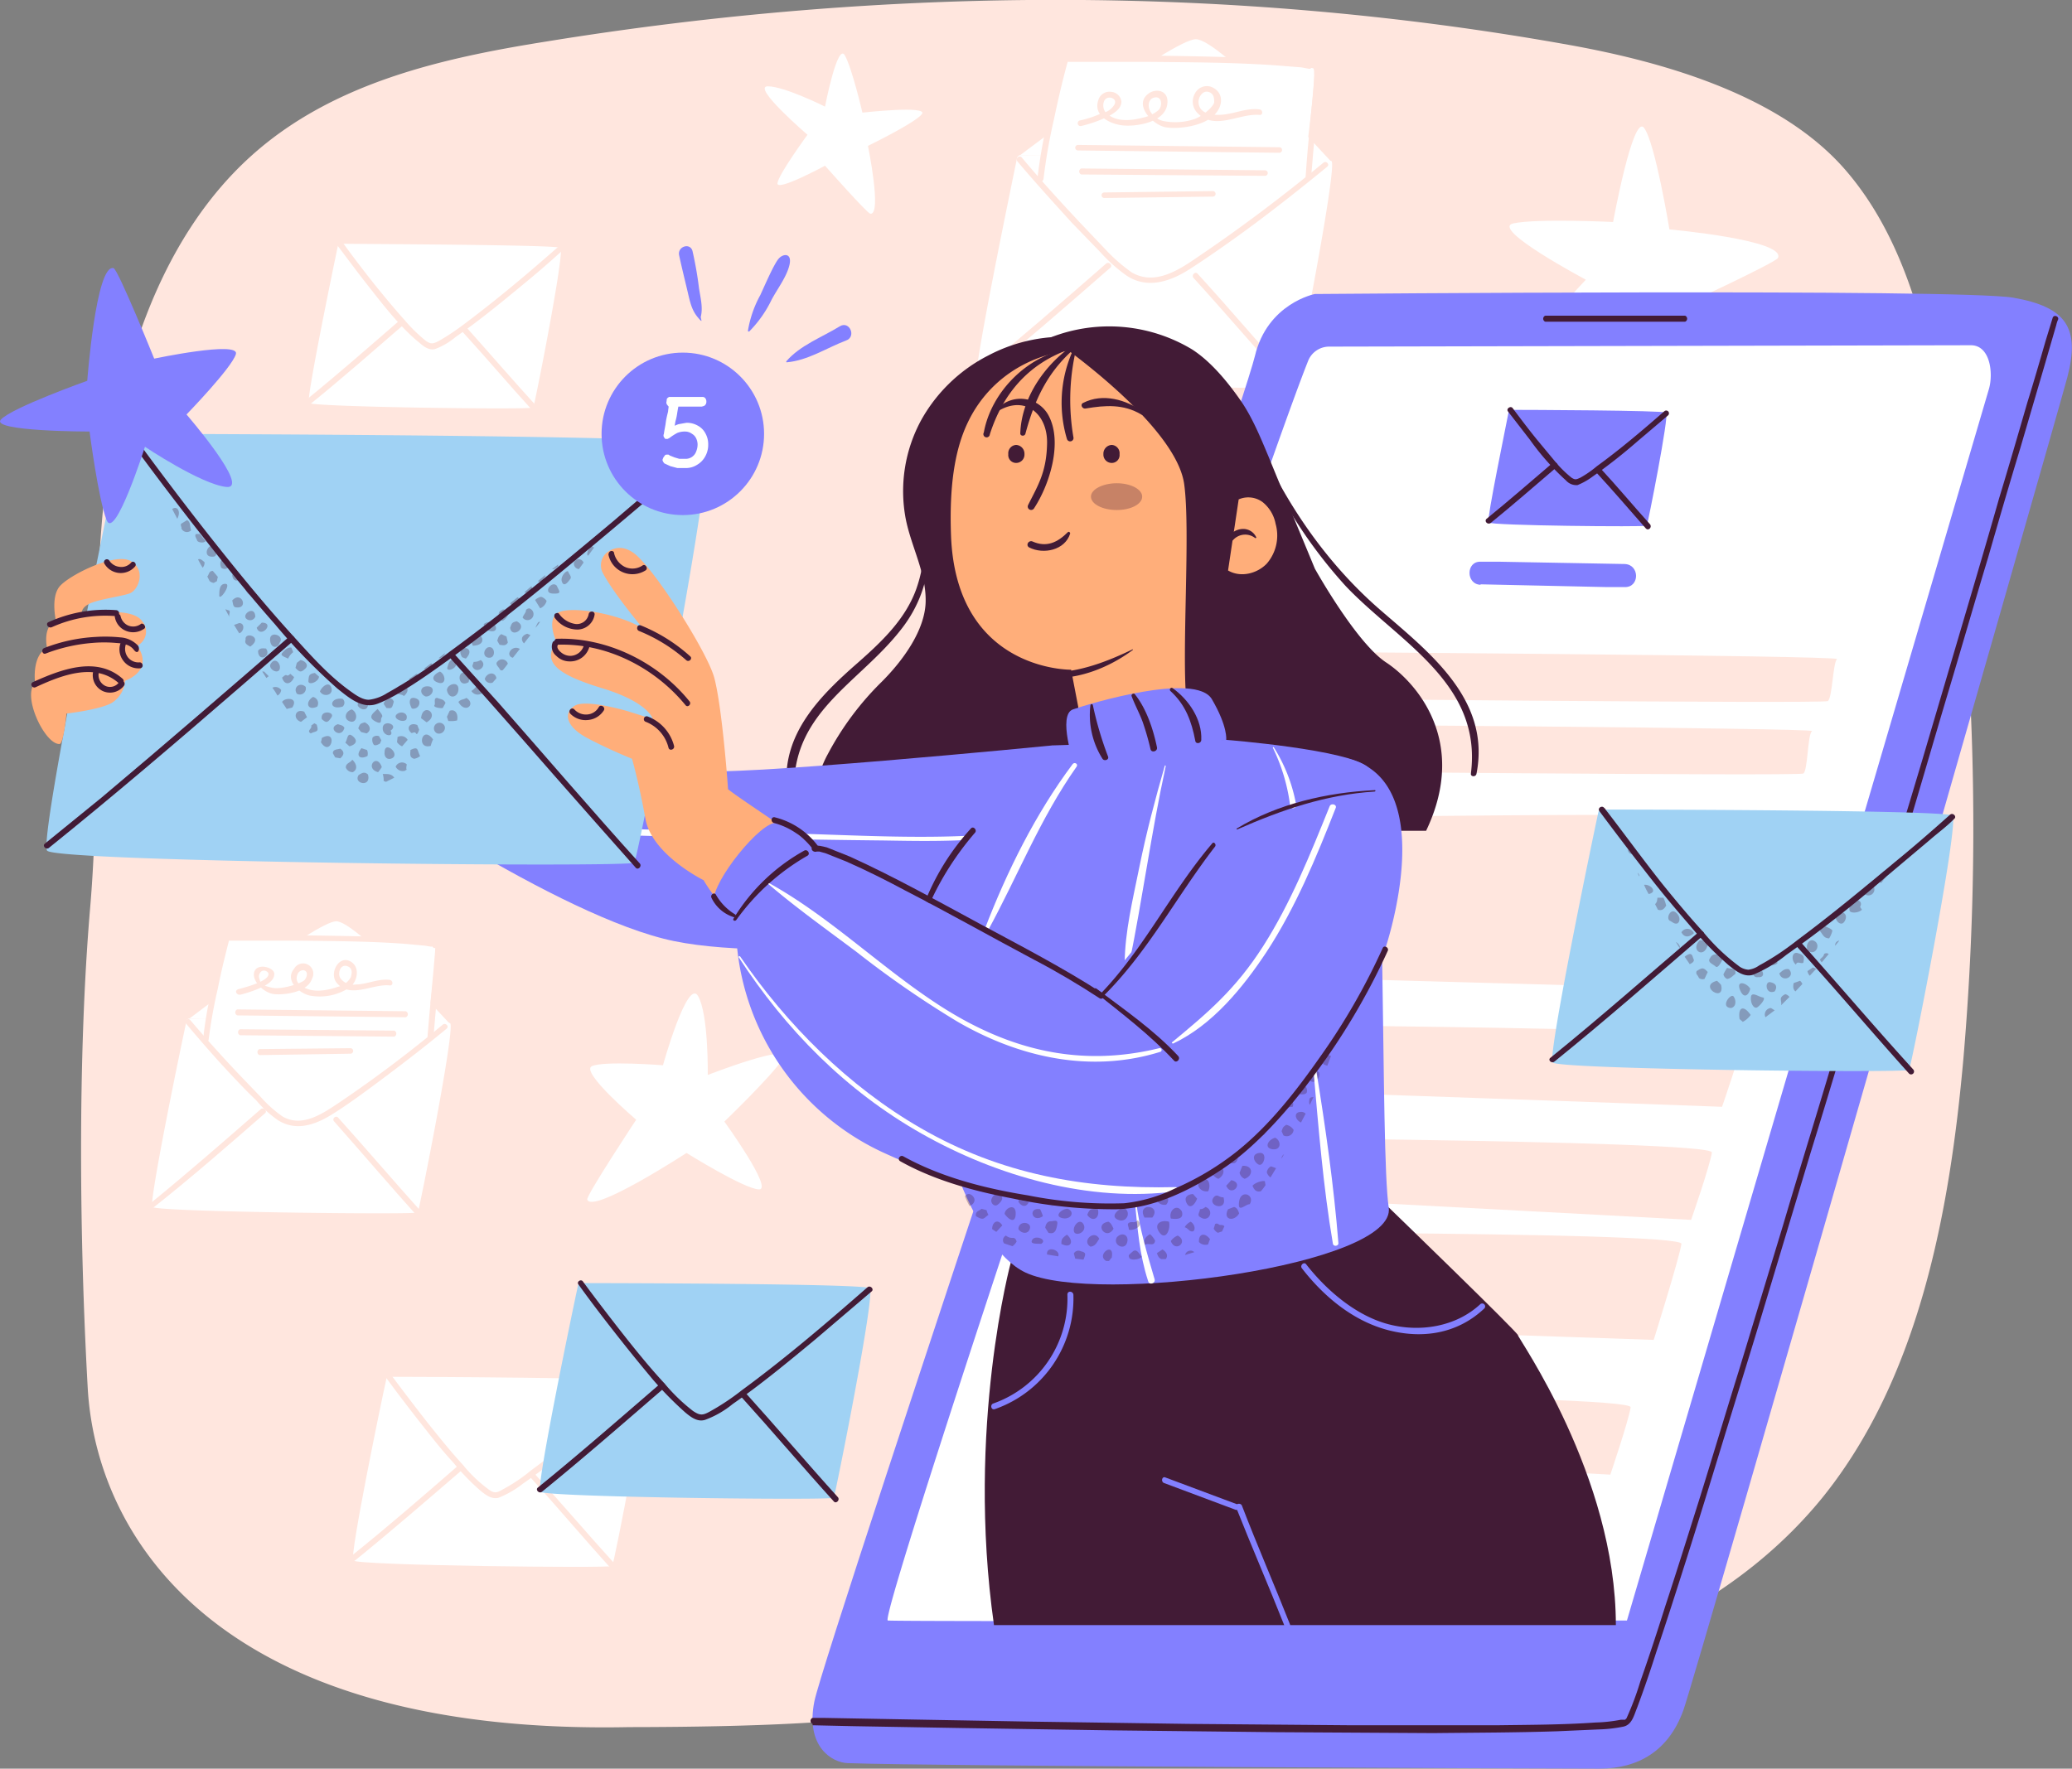 <?xml version="1.0" encoding="utf-8"?>
<svg xmlns="http://www.w3.org/2000/svg" viewBox="0 0 448.8 383.2">
  <rect x="0" y="0" width="448.8" height="383.2" fill="#808080" stroke="none"/>
  <defs>
    <style>.cls-1{fill:#ffe6de;}.cls-2{fill:#fff;}.cls-3{fill:#8380ff;}.cls-4{fill:#421b36;}.cls-5{fill:#a0d2f4;}.cls-6{opacity:0.3;}.cls-7{fill:#ffae7a;}</style>
  </defs>
  <g id="Background_Simple" data-name="Background Simple">
    <path class="cls-1" d="M162.8,437.7c66.6,0,51.7-5,118.3-5.1,25.4-.1,51-.1,75.8-6s49.1-18,65.9-38.7c20.7-25.7,27.5-61.3,30.5-95.3a583.1,583.1,0,0,0-3.8-132.7c-3.2-21.4-8.1-43.8-21.8-59.6s-38.2-23.2-60-27.1c-73.1-13.1-148.1-12.6-221.4-.7-22.6,3.6-46.2,8.9-63.8,24.7C62,115.6,53,145.3,50.3,174s-.3,57.7-2.8,86.5c-2.7,32-2.3,71.6-.5,103.7s27.9,75.3,117.2,73.5" transform="translate(-28 -63.5)"/>
    <path class="cls-2" d="M249,97.1a.9.9,0,0,0-.7.6c-1.1,5.4-9.7,46.8-8.8,48.1s68.2,2.1,68.6,1.5,9.7-47.9,8.3-48.9S255.6,97.2,249,97.1Z" transform="translate(-28 -63.5)"/>
    <path class="cls-2" d="M249,97.1s32.8-25,38-25.1,29.4,26.6,29.4,26.6" transform="translate(-28 -63.5)"/>
    <path class="cls-1" d="M240,145.8c9.7-7.9,19.1-16.1,28.5-24.3.6-.5-.3-1.4-.9-.9-9.4,8.2-18.8,16.4-28.5,24.3-.6.5.2,1.4.9.9Z" transform="translate(-28 -63.5)"/>
    <path class="cls-1" d="M309,147.2c-7.3-8.1-14.3-16.4-21.6-24.4-.5-.6-1.4.3-.9.9,7.3,8,14.3,16.3,21.6,24.3.5.6,1.4-.3.9-.8Z" transform="translate(-28 -63.5)"/>
    <path class="cls-2" d="M252.8,102.7s4.8-26,6.9-26.3,51.9.3,52.8,1.9-2.5,25-2.5,25-27.5,21.9-32,21-5.4-.8-8.5-3.9S252.8,102.7,252.8,102.7Z" transform="translate(-28 -63.5)"/>
    <path class="cls-1" d="M248.4,98.5c3.8,4.5,7.8,8.9,11.8,13.3l6.1,6.3a34.6,34.6,0,0,0,5.7,5.1c4.5,3,9.5,1.3,13.7-1.4s9.6-6.5,14.3-10,10.4-8,15.5-12.2c.6-.5-.3-1.4-.9-.8-8.6,7.1-17.6,13.9-26.9,20.2-4.2,2.9-9.5,6.5-14.6,3.5a37.1,37.1,0,0,1-5.6-4.9l-5.7-6c-4.3-4.6-8.5-9.2-12.5-14-.6-.6-1.4.3-.9.9Z" transform="translate(-28 -63.5)"/>
    <path class="cls-1" d="M254,102.5a121.6,121.6,0,0,1,2.3-13.2c.9-4.3,1.9-8.6,3.1-12.9l-.7.5h17.5c9.6.1,19.1.1,28.7.8l5,.4,1.6.3h.4c.2,0,.2.2,0-.1s1.5.4,1.2-.3a2.1,2.1,0,0,0-1.8-1,23.5,23.5,0,0,0-3.7-.5c-4.3-.4-8.6-.5-12.9-.6-9.7-.3-19.5-.4-29.2-.4-2.3-.1-4.5-.1-6.8,0a.6.6,0,0,0-.6.4c-1.1,4.4-2.1,8.8-3.1,13.2s-1.8,8.8-2.3,13.2c-.1.8,1.2.8,1.3,0Z" transform="translate(-28 -63.5)"/>
    <path class="cls-1" d="M312,101.8c.6-7.6,1.4-15.2,2-22.8.1-.8-1.2-.8-1.2,0-.6,7.6-1.5,15.2-2,22.8-.1.8,1.2.8,1.2,0Z" transform="translate(-28 -63.5)"/>
    <path class="cls-1" d="M262.2,90.8a29.5,29.5,0,0,0,5.9-2.1c1.2-.7,2.8-1.6,2.8-3.2a2.4,2.4,0,0,0-2.2-2.1,2.5,2.5,0,0,0-2.8,1.8c-1.2,3.5,2.8,5.3,5.6,5.5s8.6-.7,9.3-4.4-3.4-4-4.9-1.6,2.1,6,4.7,6.4,7.5-.2,10-2.3,2.6-5.4-.3-6.5a2.9,2.9,0,0,0-3.5,1.5,3.5,3.5,0,0,0,.7,4.3c3.7,3.7,9-.1,13.3.3.8.1.8-1.1,0-1.2-2.4-.3-4.6.6-6.9,1s-6.2.4-6.3-2.6c0-1.1.9-2.5,2.1-2.2s1.3,1.3,1.3,2.2-2.7,3.3-4.6,3.8a13,13,0,0,1-6.5.3,4.3,4.3,0,0,1-2.7-2c-.7-1.2-.5-2.9,1-3.1s1.6,1.8.8,2.7a7.6,7.6,0,0,1-3.5,1.7c-2.2.6-5.1.9-7.1-.4a2.5,2.5,0,0,1-1.2-3.3c.7-1.3,3.1-.5,2.1,1s-2.3,1.6-3.3,2a21.6,21.6,0,0,1-4.1,1.3.6.6,0,0,0,.3,1.2Z" transform="translate(-28 -63.5)"/>
    <path class="cls-1" d="M261.5,96.1l43.6.5a.6.6,0,1,0,0-1.2l-43.6-.5a.6.6,0,1,0,0,1.2Z" transform="translate(-28 -63.5)"/>
    <path class="cls-1" d="M262.2,101.3l39.8.3a.6.6,0,0,0,0-1.2l-39.8-.4a.7.7,0,0,0,0,1.3Z" transform="translate(-28 -63.5)"/>
    <path class="cls-1" d="M267.2,106.4l23.5-.3a.6.6,0,0,0,0-1.2l-23.5.3a.6.6,0,0,0,0,1.2Z" transform="translate(-28 -63.5)"/>
    <path class="cls-2" d="M69,284.2a.6.6,0,0,0-.6.5c-1,4.5-8.2,39.2-7.4,40.3s57.2,1.7,57.5,1.2,8.2-40.1,7-41S74.5,284.2,69,284.2Z" transform="translate(-28 -63.5)"/>
    <path class="cls-2" d="M69,284.2s27.5-21,31.8-21.1,24.7,22.3,24.7,22.3" transform="translate(-28 -63.5)"/>
    <path class="cls-1" d="M61.4,325c8.2-6.5,16.1-13.4,24-20.3.6-.5-.3-1.4-.9-.9-7.9,6.9-15.8,13.8-23.9,20.4-.7.5.2,1.3.8.8Z" transform="translate(-28 -63.5)"/>
    <path class="cls-1" d="M119.3,326.1c-6.1-6.8-12-13.7-18.1-20.5-.5-.5-1.4.3-.8.9,6,6.8,11.9,13.7,18,20.5.6.6,1.4-.3.9-.9Z" transform="translate(-28 -63.5)"/>
    <path class="cls-2" d="M72.1,288.8s4.1-21.7,5.9-22,43.5.3,44.2,1.6-2.1,21-2.1,21S97,307.7,93.3,307s-4.6-.7-7.1-3.3S72.1,288.8,72.1,288.8Z" transform="translate(-28 -63.5)"/>
    <path class="cls-1" d="M68.4,285.4c3.2,3.8,6.5,7.6,9.9,11.2,1.7,1.8,3.4,3.6,5.2,5.3a23.8,23.8,0,0,0,4.7,4.3c3.8,2.4,7.8,1.1,11.3-1s8.2-5.6,12.2-8.6,8.8-6.7,13-10.2c.7-.5-.2-1.4-.8-.9a276.7,276.7,0,0,1-22.3,16.8c-3.6,2.4-8.1,5.6-12.4,3.1a26.7,26.7,0,0,1-4.7-4.2l-4.8-5q-5.4-5.7-10.5-11.7c-.5-.6-1.4.3-.8.9Z" transform="translate(-28 -63.5)"/>
    <path class="cls-1" d="M73.2,288.7a107.8,107.8,0,0,1,2-11.1c.7-3.6,1.6-7.2,2.5-10.7l-.6.4H91.8c8,.1,16,.1,24,.7l4.3.4,1.2.2h.4c.3.7,1.4.1,1-.7s-1-.6-1.5-.7L118,267l-10.7-.6c-8.2-.2-16.3-.3-24.5-.3H77.1a.6.6,0,0,0-.6.5c-1,3.6-1.8,7.3-2.6,11.1a81.6,81.6,0,0,0-1.9,11c-.1.8,1.1.8,1.2,0Z" transform="translate(-28 -63.5)"/>
    <path class="cls-1" d="M121.9,288.1c.5-6.4,1.2-12.7,1.7-19.1,0-.8-1.2-.8-1.3,0-.5,6.4-1.2,12.7-1.7,19.1,0,.8,1.2.8,1.3,0Z" transform="translate(-28 -63.5)"/>
    <path class="cls-1" d="M80.1,279a25,25,0,0,0,5.2-1.9c1-.6,2.2-1.4,2.1-2.7s-3.6-2.3-4.3-.4,2,4.7,4.4,4.9,7.2-.5,8.1-3.4a2.2,2.2,0,0,0-3.9-2.1c-2.1,2.5,1.1,5.3,3.4,5.8a11.7,11.7,0,0,0,8.7-1.8c1.7-1.3,2.3-4.6-.1-5.7s-4.4,2.7-2.8,4.7c2.9,3.6,7.8.2,11.5.6.8.1.8-1.1,0-1.2-2.6-.3-4.9,1-7.4,1a3.4,3.4,0,0,1-3.3-1.4c-.6-1,0-3,1.4-2.6s1.1,1.6.9,2.4a4.2,4.2,0,0,1-2.8,2.1c-2,.7-4.5,1.2-6.5.5s-2.8-1.7-2.3-3.1a1.4,1.4,0,0,1,1.3-1c1.2.2.8,1.6.2,2.2s-4.9,2.1-7,1.6-2.4-.7-2.7-1.9a1.4,1.4,0,0,1,.5-1.7,1.1,1.1,0,0,1,1.4.4c.7,1.7-5.3,3.2-6.4,3.5s-.4,1.4.4,1.2Z" transform="translate(-28 -63.5)"/>
    <path class="cls-1" d="M79.4,283.5l36.5.4a.7.7,0,0,0,0-1.3l-36.5-.4a.7.7,0,0,0,0,1.3Z" transform="translate(-28 -63.5)"/>
    <path class="cls-1" d="M80,287.8l33.4.3a.7.7,0,0,0,0-1.3L80,286.5a.7.7,0,0,0,0,1.3Z" transform="translate(-28 -63.5)"/>
    <path class="cls-1" d="M84.2,292.1l19.7-.3a.6.6,0,0,0,0-1.2l-19.7.2a.7.7,0,0,0,0,1.3Z" transform="translate(-28 -63.5)"/>
    <path class="cls-2" d="M176.7,313.3s-20.4,13.3-21.5,10.1c-.3-.8,10.6-17.3,10.6-17.3s-12.2-10.4-9.6-11.6,15.4-.2,15.4-.2,5.3-19,7.6-15,2.1,17.1,2.1,17.1,18.8-7.3,16.3-3.5-12.7,13.6-12.7,13.6,10.7,14.8,7.5,14.7S176.7,313.3,176.7,313.3Z" transform="translate(-28 -63.5)"/>
    <path class="cls-2" d="M112.2,361.8c-.2,0-.5.2-.5.4-1,4.4-8,38.3-7.2,39.4s55.7,1.7,56.1,1.2,8-39.2,6.8-40S117.6,361.8,112.2,361.8Z" transform="translate(-28 -63.5)"/>
    <path class="cls-1" d="M111.7,362.1c2.5,3.4,5.1,6.8,7.7,10.1s4.4,5.6,6.8,8.2a48.5,48.5,0,0,0,5.9,6.1c1.1.9,2.4,1.9,3.9,1.5a20.7,20.7,0,0,0,5.2-3c5.5-3.8,10.7-8.1,15.8-12.4s7.3-6.1,10.8-9.2c.6-.5-.2-1.4-.9-.9-7.7,6.8-15.6,13.5-23.9,19.6a36.2,36.2,0,0,1-6.1,4.1c-1.3.8-1.9.9-3.2-.1a30.6,30.6,0,0,1-5.5-5.3c-2.3-2.5-4.4-5.1-6.5-7.7s-6-7.7-8.9-11.6c-.5-.7-1.6-.1-1.1.6Z" transform="translate(-28 -63.5)"/>
    <path class="cls-1" d="M104.9,401.6c7.9-6.4,15.6-13.1,23.4-19.8.6-.5-.3-1.4-.9-.9-7.7,6.7-15.4,13.4-23.4,19.8-.6.6.3,1.4.9.9Z" transform="translate(-28 -63.5)"/>
    <path class="cls-1" d="M161.4,402.6c-6-6.6-11.7-13.3-17.7-19.9-.5-.6-1.4.3-.8.9,5.9,6.5,11.6,13.3,17.6,19.9.5.6,1.4-.3.9-.9Z" transform="translate(-28 -63.5)"/>
    <path class="cls-2" d="M101.7,116.3a.5.5,0,0,0-.5.4c-.8,3.8-6.9,33.2-6.3,34.1s48.3,1.5,48.6,1,6.9-33.9,5.9-34.6S106.3,116.4,101.7,116.3Z" transform="translate(-28 -63.5)"/>
    <path class="cls-1" d="M101.1,116.7c2.2,2.9,4.4,5.9,6.7,8.8s6.8,8.9,11.1,12.3c.9.8,2.1,1.7,3.4,1.3a15,15,0,0,0,4.4-2.6c4.8-3.3,9.3-7,13.8-10.7s6.3-5.3,9.3-8c.6-.5-.2-1.4-.8-.9-6.7,5.9-13.6,11.7-20.7,17a48.6,48.6,0,0,1-5.3,3.5c-1.2.6-1.6.7-2.7,0a34.1,34.1,0,0,1-4.7-4.6c-1.9-2.1-3.8-4.4-5.6-6.6s-5.3-6.7-7.8-10.2c-.4-.6-1.5,0-1.1.7Z" transform="translate(-28 -63.5)"/>
    <path class="cls-1" d="M95.4,150.9c6.9-5.6,13.5-11.4,20.2-17.2.6-.5-.3-1.4-.9-.9-6.7,5.8-13.3,11.6-20.2,17.2-.6.5.3,1.4.9.9Z" transform="translate(-28 -63.5)"/>
    <path class="cls-1" d="M144.3,151.6c-5.2-5.7-10.2-11.5-15.3-17.2-.5-.6-1.4.3-.9.9,5.2,5.7,10.1,11.5,15.3,17.2.5.6,1.4-.3.9-.9Z" transform="translate(-28 -63.5)"/>
    <path class="cls-2" d="M216,95.1s3.1,15.1.5,14.7c-.7-.1-9.8-10.4-9.8-10.4s-10.5,5.7-10.3,3.8,6.5-10.5,6.5-10.5-12.2-10.5-8.6-10.5,12.4,4.4,12.4,4.4,2.7-14,4.3-11.1,3.8,12.4,3.8,12.4,14.3-1.6,12.9.3S216,95.1,216,95.1Z" transform="translate(-28 -63.5)"/>
    <path class="cls-2" d="M389.6,113.2s25.4,2.3,23.5,6.2c-.5,1-21.2,10.6-21.2,10.6s4.1,19.6,1.1,18.2-13.5-15.3-13.5-15.3-22.6,14.4-20.9,8.6,12.9-17.4,12.9-17.4-20.9-11.1-15.7-12.2,21.6-.3,21.6-.3,4.3-23.5,6.7-20.4S389.6,113.2,389.6,113.2Z" transform="translate(-28 -63.5)"/>
  </g>
  <g id="Device">
    <path class="cls-3" d="M312.8,127.2s139.9-1.2,151.3.8,14.5,6.5,11.7,17.2c-2.4,9.1-80.9,282.9-83.2,288.9-3.2,8.8-9.8,12.6-18.2,12.6s-144.4-.5-162.8-1.2c-3.3-.1-9.2-3.5-7.2-13.4,2.5-12.2,92.7-279.9,95.4-291.4S312.8,127.2,312.8,127.2Z" transform="translate(-28 -63.5)"/>
    <path class="cls-2" d="M315.9,138.6a4.9,4.9,0,0,0-4.6,3.2c-12.1,30.4-93.5,272.5-91,272.8s160.1,0,160.1,0l78.4-266.8c1-3.4.3-9.5-3.9-9.5Z" transform="translate(-28 -63.5)"/>
    <path class="cls-1" d="M275.3,285.4l-5.6,13.7c1.3-.6,131.3,4.2,131.3,4.2s4.1-11.8,4.5-14.6S275.3,285.4,275.3,285.4Z" transform="translate(-28 -63.5)"/>
    <path class="cls-1" d="M267.9,309.8l-4.7,11.5c1.4-.6,131.1,6.5,131.1,6.5s4.1-11.8,4.5-14.6S267.9,309.8,267.9,309.8Z" transform="translate(-28 -63.5)"/>
    <path class="cls-1" d="M250.3,365l-4.6,11.5c1.3-.6,131.1,6.5,131.1,6.5s4-11.8,4.4-14.6S250.3,365,250.3,365Z" transform="translate(-28 -63.5)"/>
    <path class="cls-1" d="M260.7,330.5l-6.1,19.3c1.3-.5,131.6,4,131.6,4s5.6-17.9,6-20.8S260.7,330.5,260.7,330.5Z" transform="translate(-28 -63.5)"/>
    <path class="cls-1" d="M290.3,240.9s127.8-2.1,125.8.3S405.5,278,405.5,278l-129.8-3.6Z" transform="translate(-28 -63.5)"/>
    <path class="cls-1" d="M298.2,220.4s123.3.8,122.3,1.5-.9,8.6-1.9,9.2-124.4-.6-124.4-.6Z" transform="translate(-28 -63.5)"/>
    <path class="cls-1" d="M303.5,204.7s123.3.8,122.4,1.6-1,8.5-2,9.1-124.4-.6-124.4-.6Z" transform="translate(-28 -63.5)"/>
    <path class="cls-3" d="M355.2,152.3c-.2,0-.3.1-.4.3-.5,2.7-4.8,23.4-4.4,24.1s34.1,1,34.3.7,4.9-24,4.2-24.5S358.5,152.3,355.2,152.3Z" transform="translate(-28 -63.5)"/>
    <path class="cls-4" d="M354.6,152.6l4.8,6.2a54.6,54.6,0,0,0,7.8,8.8,3,3,0,0,0,2.5,1,14.5,14.5,0,0,0,3.2-1.8,118.3,118.3,0,0,0,9.8-7.7l6.6-5.6a.6.6,0,1,0-.8-.9c-4.7,4.1-9.5,8.2-14.6,11.9a23.1,23.1,0,0,1-3.6,2.5c-.9.4-1.1.5-1.9,0a25,25,0,0,1-3.3-3.2l-3.9-4.7c-1.9-2.3-3.7-4.7-5.5-7.1-.4-.7-1.5,0-1.1.6Z" transform="translate(-28 -63.5)"/>
    <path class="cls-4" d="M350.9,176.8c4.8-3.9,9.5-8,14.3-12.1.6-.5-.3-1.4-.9-.9-4.8,4.1-9.5,8.2-14.3,12.1-.6.5.2,1.4.9.9Z" transform="translate(-28 -63.5)"/>
    <path class="cls-4" d="M385.4,177.1c-3.6-4-7.1-8.2-10.8-12.2-.5-.6-1.4.3-.9.9,3.7,4,7.2,8.1,10.8,12.2.6.6,1.4-.3.9-.9Z" transform="translate(-28 -63.5)"/>
    <path class="cls-4" d="M204,437.3l9,.2,23.3.4,32.3.5,35.8.4,34.1.2c8.9-.1,17.9-.1,26.8-.4l9-.4a30.7,30.7,0,0,0,5.3-.6c1.9-.4,2.3-2.4,3-4.1,1.5-4,2.9-8.1,4.2-12.2,2.2-6.5,4.3-13.1,6.4-19.7,2.7-8.5,5.3-17,7.9-25.5s6.2-20,9.2-30l9.9-32.9c3.5-11.3,6.9-22.7,10.3-34.1s6.7-22.6,10.1-33.9,6.3-21.4,9.5-32.1,5.6-19.1,8.5-28.7c2.3-8,4.6-15.9,7-23.8l5.1-17.4,2.7-9.3a5.6,5.6,0,0,1,.4-1.2c.2-.7-1-1.1-1.2-.3l-1.5,4.9c-1.3,4.5-2.6,9-4,13.5-2,6.9-4,13.8-6.1,20.7-2.5,8.8-5.1,17.6-7.7,26.4l-9,30.5-9.9,33c-3.3,11.3-6.7,22.7-10.1,34.1s-6.8,22.3-10.1,33.5l-9.6,31.6c-2.9,9.3-5.7,18.7-8.6,28-2.4,7.6-4.8,15.3-7.3,22.9-1.7,5.4-3.5,10.9-5.4,16.3a63.1,63.1,0,0,1-3,8l-.3.3h-.9a33.1,33.1,0,0,1-5.5.6c-7.1.5-14.3.5-21.5.6H320.8l-35.5-.3-34.5-.5-28.1-.5-16.5-.3H204a.7.7,0,0,0,0,1.3Z" transform="translate(-28 -63.5)"/>
    <path class="cls-4" d="M362.7,133.2H393a.7.7,0,0,0,0-1.3H362.7a.7.7,0,0,0,0,1.3Z" transform="translate(-28 -63.5)"/>
    <path class="cls-3" d="M348.7,190.1l27.4.6h3.8c3.3.1,3.3-4.9,0-5l-27.3-.5h-3.9c-3.2-.1-3.2,4.9,0,5Z" transform="translate(-28 -63.5)"/>
  </g>
  <g id="Mails">
    <path class="cls-5" d="M153.8,341.5a.6.6,0,0,0-.6.5c-1.1,5-9.1,43.5-8.2,44.7s63.3,1.9,63.6,1.3,9.1-44.4,7.8-45.4S159.9,341.5,153.8,341.5Z" transform="translate(-28 -63.5)"/>
    <path class="cls-4" d="M153.3,341.8c2.8,3.9,5.8,7.8,8.8,11.6s4.9,6.1,7.4,9.1a76,76,0,0,0,6.9,7c1.2,1,2.7,2.2,4.4,1.6a20.6,20.6,0,0,0,5.9-3.4c6.2-4.3,12.1-9.2,17.9-14l12.2-10.4c.6-.5-.3-1.4-.9-.9-8.8,7.7-17.8,15.4-27.2,22.3a51.7,51.7,0,0,1-6.9,4.6c-1.6.9-2.2.9-3.7-.1a39,39,0,0,1-6.2-6c-2.6-2.8-5-5.7-7.4-8.7s-6.9-8.8-10.2-13.3c-.4-.7-1.5,0-1,.6Z" transform="translate(-28 -63.5)"/>
    <path class="cls-4" d="M145.4,386.7c9-7.3,17.8-15,26.5-22.5a.6.6,0,1,0-.9-.9c-8.7,7.5-17.5,15.2-26.5,22.5-.6.5.3,1.4.9.9Z" transform="translate(-28 -63.5)"/>
    <path class="cls-4" d="M209.5,387.9c-6.8-7.5-13.3-15.2-20-22.6-.6-.6-1.4.3-.9.9,6.7,7.4,13.2,15.1,20,22.6.5.6,1.4-.3.9-.9Z" transform="translate(-28 -63.5)"/>
    <path class="cls-5" d="M375,238.9a.8.8,0,0,0-.8.6c-1.3,6-11,52.7-9.9,54.2s76.7,2.3,77.2,1.6,11-53.9,9.4-55.1S382.3,238.9,375,238.9Z" transform="translate(-28 -63.5)"/>
    <path class="cls-4" d="M374.4,239.2c3.5,4.7,7,9.3,10.6,13.9s6,7.4,9.1,11a74.1,74.1,0,0,0,8.3,8.5c1.5,1.2,3.3,2.7,5.3,2.1a29.2,29.2,0,0,0,7.2-4.3,275.2,275.2,0,0,0,21.7-17l9.5-8c1.6-1.4,3.4-2.7,5-4.3l.2-.2c.6-.5-.3-1.4-.9-.9-3.8,3.4-7.6,6.7-11.5,9.9-7.1,5.9-14.2,11.8-21.6,17.3a56.8,56.8,0,0,1-8.3,5.5,5,5,0,0,1-2.3.9,3.9,3.9,0,0,1-2.2-.9,43.8,43.8,0,0,1-7.6-7.3c-3.1-3.4-6.1-7-9-10.6-4.2-5.3-8.1-10.7-12.2-16a.2.2,0,0,0-.2-.2c-.4-.7-1.5-.1-1.1.6Z" transform="translate(-28 -63.5)"/>
    <path class="cls-4" d="M364.7,293.5c10.9-8.8,21.5-18.1,32.2-27.3.6-.5-.3-1.4-.9-.8-10.7,9.1-21.2,18.4-32.2,27.3-.6.5.3,1.3.9.8Z" transform="translate(-28 -63.5)"/>
    <path class="cls-4" d="M442.4,295.2c-8.2-9-16.1-18.3-24.2-27.4a.6.6,0,1,0-.9.9c8.2,9,16.1,18.4,24.2,27.4a.6.6,0,1,0,.9-.9Z" transform="translate(-28 -63.5)"/>
    <g class="cls-6">
      <path class="cls-4" d="M407.3,279.3c.3-.9,1.7.2,2.5.3s-.3,1.5-1.1,2.1S407,280.7,407.3,279.3Zm-8.9-8.2c-.7.9.7,1.3,1.2,1.8s1.2-.9,1.5-1.5S399.2,269.4,398.4,271.1Zm30.5-12.3c-.7.1-.3,1.2-.3,1.9s1.9.7,2.7-.1l-.4-.6C431.7,258.5,429.8,258.2,428.9,258.8Zm-26,23.1c1.2-.2,1.2-1.7.6-2.5S400.5,281.7,402.9,281.9Zm7.5,2,2-1.5-.8-.5A1.4,1.4,0,0,0,410.4,283.9Zm5.1-14.6a1.4,1.4,0,0,0,.4-1l-1.7,1.3A3.1,3.1,0,0,0,415.5,269.3Zm10-.9.9-1.1A1,1,0,0,0,425.5,268.4Zm-9.9,11.1a1.6,1.6,0,0,0-.9-.6c-1.6.8-.7,1.3-.9,2.4Zm-17.7-11.3c-.3-.9-1.1-.9-1.7-1C394,269.3,397.1,271.4,397.9,268.2Zm22.6-1c-1.3.1-1.6,2.4-.2,2.6S422.4,267.6,420.5,267.2ZM399.9,276c-4.2,1.1,1.8,4.9.9.9A7.6,7.6,0,0,0,399.9,276Zm5.6,8.9a5,5,0,0,0,1.7-1.5c-1.6-2.3-2.8-1.6-2.4.9Zm-19-25.5.6,1.2c.9.3,1.4-.2,1.8-.9a8.5,8.5,0,0,0-.6-1.7H387C386.9,258.9,386.9,258.9,386.5,259.4Zm45.5-2.1a1.3,1.3,0,0,0,1.4-2.2l-.5-.2-1.2,1A1.7,1.7,0,0,0,432,257.3ZM389.7,263c.5.2.9.7,1.5.6s1-1.4-.2-2.4S388.8,262.5,389.7,263Zm33.4,7.2c-.1.6-.6.8-.9,1.2a2.1,2.1,0,0,0,.4.6l1.5-1.8A.8.8,0,0,0,423.1,270.2Zm-4.8-3.6v-.2l-.2.2Zm3.9-1.4c.6.7.8,1.6,2,1.6a5.1,5.1,0,0,0,.7-1.7c-.4-.5-1-.6-1.5-.9S422.4,264.6,422.2,265.2Zm-38-10h-.1a18.6,18.6,0,0,0,1,2h0C387.1,256.8,385.6,255.1,384.2,255.2Zm53.6-4.3c0,.1.1.3.1.4a9.1,9.1,0,0,0,.8-1.2Zm-54.7,2.3a1.3,1.3,0,0,0-.4-.6,3,3,0,0,0,.4.8Zm29.9,19a2.6,2.6,0,0,0-.6-1.4l-1.8,1.2A1.7,1.7,0,0,0,413,272.2Zm-9.1,2.3c.1-1.4-.9-1-1.8-1.3a10,10,0,0,0-.8,1.4,1.4,1.4,0,0,0,.8,1C402.9,275.5,403.3,274.9,403.9,274.5Zm21.6-12.6c.1,1.3,1.5,2.6,2.2.9S426.2,260.5,425.5,261.9Zm-6.9,10.2c.3-1.4.1-1.7-1.2-2.1s-1.5,1.6-.4,2.5C417.3,271.6,418,272.4,418.6,272.1Zm-21.4,3.5.7-1.5c-.9-1-1.2-1-2.4-.2a.8.8,0,0,0,0,.7,3.5,3.5,0,0,1,.5.8A1.3,1.3,0,0,0,397.2,275.6Zm20.7.4-1.4.5c-.1.7-.2,1.3.4,1.8l1.5-1.6A1.8,1.8,0,0,0,417.9,276Zm-5.5,2.3c.7-1.1.2-1.8-1-2S410.4,279.1,412.4,278.3Zm-17.6-7.1c-.2-.4-.2-1-.8-1a2.4,2.4,0,0,0-1.1.6l1.1,1.6C394.6,272.1,395.1,271.8,394.8,271.2Zm41.3-19-1.3,1.2a4.3,4.3,0,0,1,.2,1.2l.5.2,1.2-1.6a4.3,4.3,0,0,1,.1-.5A1.8,1.8,0,0,1,436.1,252.2Zm-15.4,20.9-1.2.8a1.9,1.9,0,0,0,.5,1l1.4-1.5Zm-39.1-24.5-1-1.1v.2A1.1,1.1,0,0,0,381.6,248.6Zm31.8,25.8c.6,2.1,3.6.8,2.1-.9C414.5,273.3,414,273.9,413.4,274.4Zm-6.3,3.3c-.8-1.3-3.1-1.9-2.2.3S406.9,278.9,407.1,277.7Zm1.7-2.5h0c1.8.2,1.1-1.9-.2-2l-.9.4C407.5,274.3,407.8,275.4,408.8,275.2Zm-16.9-6.5a1.7,1.7,0,0,0-.9-1.1l.8,1.3ZM384,251.6l-.3-.4h0Zm10.9,14.1a1.5,1.5,0,0,0-2.7-.2C392.9,266.8,394,266.5,394.9,265.7Z" transform="translate(-28 -63.5)"/>
    </g>
  </g>
  <g id="Lines">
    <path class="cls-3" d="M179.8,132.1c.5-2-.1-4.2-.4-6.2a79,79,0,0,0-1.4-8c-.5-1.9-3.3-1-2.9.9s1.1,4.8,1.7,7.3.9,4.4,2.3,6.1.6.3.7-.1Z" transform="translate(-28 -63.5)"/>
    <path class="cls-3" d="M190.3,135.3a25.3,25.3,0,0,0,4.8-6.8c1.2-2.3,3.3-5,3.9-7.6s-1.3-2.5-2.3-1.4-2.9,5.5-4,7.9a24.1,24.1,0,0,0-2.7,7.8.2.2,0,0,0,.3.1Z" transform="translate(-28 -63.5)"/>
    <path class="cls-3" d="M198.4,142c4.6-.4,8.6-3.1,12.8-4.7,2.4-.8.8-4.4-1.3-3.1-3.9,2.4-8.6,4.1-11.6,7.6,0,.1,0,.2.1.2Z" transform="translate(-28 -63.5)"/>
  </g>
  <g id="Character">
    <path class="cls-4" d="M243.3,415.6c-6.1-42.9,3.7-78.8,3.7-78.8l81.8-11.7s28.1,27.2,28,27.7S378,383.2,378,415.6" transform="translate(-28 -63.5)"/>
    <path class="cls-3" d="M295.7,390c3.4,8.6,7.1,17.1,10.5,25.7.3.8,1.5.5,1.2-.3-3.4-8.6-7.1-17.1-10.4-25.7-.3-.7-1.5-.4-1.3.3Z" transform="translate(-28 -63.5)"/>
    <path class="cls-3" d="M295.9,389.4l-15.5-5.8c-.7-.3-1,.9-.3,1.2l15.5,5.8c.7.3,1-.9.3-1.2Z" transform="translate(-28 -63.5)"/>
    <path class="cls-3" d="M310,338.3c4.8,6.2,11.3,11.6,19.1,13.5s15,.3,20.4-4.8a.6.6,0,1,0-.9-.9c-5.3,4.9-13.1,6.1-19.9,4.3s-13.2-7.1-17.8-13c-.5-.6-1.4.3-.9.9Z" transform="translate(-28 -63.5)"/>
    <path class="cls-3" d="M243.5,368.8a25.4,25.4,0,0,0,17-24.8c-.1-.8-1.3-.9-1.3,0a24.1,24.1,0,0,1-16.1,23.6c-.7.3-.4,1.5.4,1.2Z" transform="translate(-28 -63.5)"/>
    <path class="cls-4" d="M226.3,170.6a30.1,30.1,0,0,1,.1,20.7c-2.4,6.5-7.5,11.3-12.6,15.8-8,7-16.3,15.2-15.4,26.8.1,1,1.6,1,1.6,0,.1-16.3,14.1-22.5,23-33.8,6.9-8.6,8-19.5,3.4-29.5Z" transform="translate(-28 -63.5)"/>
    <path class="cls-4" d="M242.1,140.5a34.6,34.6,0,0,0-14.5,13.9,32.2,32.2,0,0,0-3.4,21.6c1.2,6,4.4,11.6,4.3,17.8s-4.9,12.8-9.5,17.4a63.7,63.7,0,0,0-11.7,15.7c-4.4,8-6,23.6,7.8,25.9l46.5-3.8V136.6A35,35,0,0,0,242.1,140.5Z" transform="translate(-28 -63.5)"/>
    <path class="cls-3" d="M103.7,230.8s45.4,31.5,70.3,36.6,73.6-2.3,73.6-2.3L256,225s-71.1,7-77.4,5.4-48.1-19.4-57.4-21.6C114.2,207.1,98.5,226.3,103.7,230.8Z" transform="translate(-28 -63.5)"/>
    <path class="cls-2" d="M237.2,244.6c-13.5.6-27.2-.3-40.8-.6-19-.5-38.1-1-57.2-1.8-5.9-.3-11.9-.5-17.8-1.1-.7,0-.9,1.3-.1,1.4,13,2.2,27.1,1.5,40.3,1.9,19.3.6,38.6,1,57.8,1.2,6,.1,11.9.2,17.8-.1a.4.4,0,1,0,0-.9Z" transform="translate(-28 -63.5)"/>
    <path class="cls-5" d="M55.8,157.5a1.3,1.3,0,0,0-1.3,1c-2.1,10-18.1,86.8-16.3,89.3s126.4,3.7,127.2,2.6,18-88.8,15.4-90.7S67.9,157.5,55.8,157.5Z" transform="translate(-28 -63.5)"/>
    <path class="cls-4" d="M55.3,157.8c5.6,7.7,11.3,15.2,17.2,22.7s9.9,12.4,15.1,18.3a126.9,126.9,0,0,0,13.5,13.9c2.4,1.9,5.3,4.5,8.6,3.3s8.2-4.4,11.9-7c12.4-8.7,24.2-18.4,35.8-28.1,7.9-6.6,15.7-13.2,23.4-20l.4-.3c.6-.5-.3-1.4-.9-.9-6.3,5.6-12.8,11-19.2,16.5-11.7,9.8-23.4,19.5-35.7,28.5a110.3,110.3,0,0,1-13.6,9,9.3,9.3,0,0,1-3.8,1.4c-1.3.1-2.8-.9-3.9-1.7-4.7-3.3-8.7-7.8-12.5-12-5.2-5.7-10.1-11.6-14.9-17.6-6.9-8.6-13.5-17.3-20-26.2l-.3-.4c-.5-.7-1.6-.1-1.1.6Z" transform="translate(-28 -63.5)"/>
    <path class="cls-4" d="M38.6,247.2c13.9-11.2,27.5-22.8,41-34.5l12-10.4c.6-.6-.3-1.4-.9-.9-13.5,11.7-27,23.4-40.7,34.9l-12.3,10c-.6.5.3,1.4.9.9Z" transform="translate(-28 -63.5)"/>
    <path class="cls-4" d="M166.6,250.6c-10.4-11.5-20.4-23.2-30.6-34.8l-9.4-10.4c-.5-.6-1.4.3-.9.9,10.4,11.4,20.5,23.2,30.7,34.7l9.3,10.5c.5.6,1.4-.3.9-.9Z" transform="translate(-28 -63.5)"/>
    <g class="cls-6">
      <path class="cls-4" d="M75.5,192.3c0-1,.1-2.4,1.4-2.3S75.3,194.2,75.5,192.3Zm66,10.6,1.4-1.8-.7-.3C140.7,201.3,140.9,202.3,141.5,202.9ZM124.8,213c.4,2.2,2.5,1.6,2.5-.2S124.9,211.7,124.8,213Zm10.9-6.1c-.5.5.3,1.1.5,1.5s.4.4.7.3a17.1,17.1,0,0,0,1.1-1.4A1.3,1.3,0,0,0,135.7,206.9Zm-14.4,18.2a7.8,7.8,0,0,1,.5-1.4C119.4,220.4,118.1,226,121.3,225.1Zm-30-8.3c1.5-2.3-1.7-2.2-2.2-1.2l1,1.5ZM86.2,210l-1-1h-.4l.9,1.4Zm71.5-30.5a4,4,0,0,0,0,1.1l1-1.5Zm-19.4,25.6a.9.9,0,0,0,.8.9l1.5-1.9A1.5,1.5,0,0,0,138.3,205.1Zm-4.7-1.3c-1.1.7-.9,2.3.5,2.2S135.2,203.2,133.6,203.8Zm-45-1.1c1.1-1.5-2.1-2.6-2.1-.7S88.1,204.2,88.6,202.7Zm41.4-.1a2,2,0,0,1,.4.8C134.8,203.3,131,198.5,130,202.6ZM65.3,173.8l1.1,2.1C67.3,174.2,66.3,173,65.3,173.8Zm21.2,33.8c-.1,1.1,1.8,2,2.1.8S87.4,205.6,86.5,207.6ZM74.2,184.1c.4,0,.6-.3.7-.7l-1.3-1.6C72.6,182.3,72.2,184.3,74.2,184.1Zm31.3,32.3c.6,1,2.2,1.2,2.2-.3s-.1-.3-.1-.5a3,3,0,0,1-1.2.2l-.8-.3A2.2,2.2,0,0,0,105.5,216.4Zm8.2-3c.4.7,1.2.4,1.8.9C117.9,212.2,114,210.8,113.7,213.4Zm-3.9,3.7c-1.1,1-2.2,1.8-.5,2.7s1-.5,1.4-.9S110.2,217.7,109.8,217.1Zm-7.6-2.2c-2.9-.4-3.1,2.6,0,1.7A1.1,1.1,0,0,0,102.2,214.9Zm18-.5c1.5.1,2.3-2.1.5-2.2S118.8,213.9,120.2,214.4ZM74.3,189.8l.7-.4a4.1,4.1,0,0,1,.2-.9l-1.1-1.3c-.9,0-.8.8-1.2,1.2l.5,1A1.9,1.9,0,0,0,74.3,189.8ZM120.4,220c3-1.7-.8-4.5-1.2-.9Zm-22.7,3.4a2.9,2.9,0,0,1-.2.9C99.7,227.8,101.3,221.3,97.7,223.4ZM139.4,195c2.1-.1,1.6-1.6.7-2.1l-1.6,1.3A1.8,1.8,0,0,0,139.4,195Zm.5,3.1c-1.1.3-1,.4-1.4,1.4C138.8,202,142.6,199.4,139.9,198.1Zm11.5-9c.6-.6-.1-1.1-.3-1.7s-1.8.9-1.4,2.1S150.9,189.8,151.4,189.1ZM123.3,209c-1.4.6-2.2,1.8-.4,2.4S124.6,209.7,123.3,209ZM107,220c-1,.3-1,.3-1.4,1.3l.6.8,1.2.3C108.6,221.7,108.1,220.5,107,220Zm18.4-2.5-.6,1.3.3.9a5.9,5.9,0,0,0,1.9-.1C127.3,218.5,126.8,217,125.4,217.5Zm4.1-6.2.3-1.4C126.9,207.4,126.8,212.9,129.5,211.3Zm-5.1-6.3-1.4,1.1h.2A1.5,1.5,0,0,0,124.4,205Zm-20.2,12.2c-1.4.4-1.9,2.1-.4,2.6S105.7,218,104.2,217.2Zm18.5,5.2c1.4.4,2.4-1.5,1-2.2A1.2,1.2,0,0,0,122.7,222.4Zm-15,8.9c-.8-.7-1.3-.3-2,.1C104.4,233.3,108.5,234.2,107.7,231.3Zm4.9-3.4c2.5-.7-1.3-4.2-1.3-1.4C111.2,227.3,111.7,228.1,112.6,227.9Zm42.8-44,1.3-1.8c-.2,0-.3-.1-.5-.3S154.7,183.5,155.4,183.9ZM97.7,219.3c1,.9,1.3.8,2.1-.4S97.3,217.2,97.7,219.3Zm25-4.6c-.9,0-.3,1.2-.6,1.6s1.1.7,1.8.6l.6-1.1C124.1,214.9,123.3,215,122.7,214.7Zm-45-18.9-.9-.3.9,1.7h0C77.5,196.7,77.9,196.3,77.7,195.8Zm2.1,2.7-1.1.4,1.1,1.8C80.8,200.5,81.2,198.5,79.8,198.5Zm16.9,18.1a1.4,1.4,0,0,0-.9-2.1C94,215.6,94.6,217.6,96.7,216.6Zm36.1-17.9c-.1.6.5.8.6,1.3C137,201.4,135.2,196.9,132.8,198.7ZM93.2,219.9l1.3-1-.6-1.2C91.9,216.9,91.3,219.3,93.2,219.9Zm19.4,1.9c1.9-1.3-1.6-2.5-1.7-.6S113.5,223.3,112.6,221.8ZM70.9,184.7a16.2,16.2,0,0,0,1,1.8,1.6,1.6,0,0,0,.4-1.2C71.6,184.7,71.3,184.5,70.9,184.7Zm33.4,43.4c-.4.7-1.4.7-1.4,1.7a1.6,1.6,0,0,0,1.5,1C105.6,230.2,105.2,228.9,104.3,228.1Zm31.4-25.8.5.9c.7.1,1.4.3,1.8-.5l-.3-1.3-1.1-.5C135.9,201.3,135.9,201.8,135.7,202.3Zm-42.6,4.2-.8.6-.3,1.1c.9,1,1.2,1,2.1.2S94.1,206.7,93.1,206.5ZM69.4,178.4c-.3-.8-.1-1.9-.9-2.2l-1.3.8a.9.9,0,0,0,.1.7v.3A1.3,1.3,0,0,0,69.4,178.4Zm49.4,37c-.2-.6-1.6-1-1.9-.4s-.1,1.2.3,2A1.3,1.3,0,0,0,118.8,215.4Zm-21.7-5.3-.9-.8c-1.3.2-1.3.6-1.4,1.7S97,211.3,97.1,210.1Zm-4.8,3.7a1.3,1.3,0,0,0,1.9-1.5C93,211.2,91.4,212.4,92.3,213.8Zm-14-20.2c.2.6.1,1.5.9,1.5C81.9,195.4,80.3,191.4,78.3,193.6Zm2.9,8.5c-.3.8.3,1.1,1,1.5C85.2,201.5,80.9,200.2,81.2,202.1Zm29.7,29.1a4.1,4.1,0,0,1,.2,1.5l.5.2,1.8-.9C112.8,231.1,111.9,231.2,110.9,231.2Zm-1-.4a10.5,10.5,0,0,0,.8-1.1C109.6,226.5,106.9,230,109.9,230.8ZM84,194.6l.9.2-1-1.1A2.8,2.8,0,0,0,84,194.6Zm-2.1-2.3.6-.2-1.3-1.5C81,191,81.2,191.6,81.9,192.3ZM133,210.6a1.3,1.3,0,0,0,1.7.8l.8-.9v-.2C135.1,208.9,133.4,209.3,133,210.6Zm-2.4-3.7-.3.9c.8,2.1,3.6-.1,1.8-1.3A2.6,2.6,0,0,1,130.6,206.9Zm-3.8-.1c-1.2-.9-1.6.2-1.9,1.3S127.3,208.4,126.8,206.8Zm19.6-13.1a2.2,2.2,0,0,0-1.2-.9,2.7,2.7,0,0,0-1.3.7l1.1,1.8A2.4,2.4,0,0,0,146.4,193.7Zm-19.1,21.9c1.5,2.7,3.9.4,1.7-.9C128.5,215.1,127.7,215,127.3,215.6Zm-25.6,10.1c-.6.2-1.6.1-1.6,1l.5.9,1.1.2C102.5,227.1,102.7,226.4,101.7,225.7Zm42.9-27.4a4.5,4.5,0,0,0-.6,1.2h0a11.3,11.3,0,0,0,1-1.3Zm.4-8.7c.6-.5,1.1-1,1.1-1.5l-1.6,1.3Zm-69.1-3.1a1.2,1.2,0,0,0,1.6-.1l-1.4-1.6C75.7,185,75.6,185.7,75.9,186.5Zm76.4-1a1.2,1.2,0,0,0,1.1,1.3l1-1.4A1.1,1.1,0,0,0,152.3,185.5Zm-3.4.7v-.4l-1.3,1C147.9,186.9,148.3,186.7,148.9,186.2ZM89,199.8l.6.2-.5-.5A.4.4,0,0,0,89,199.8Zm28.1,22.5c.3.1.7-.4,1,.1s.6-.6.7-.8a10.4,10.4,0,0,1-.4-1C116.9,219.9,115.8,221.2,117.1,222.3Zm25.5-27c-.5.1-.7.3-.7.6s-.5.8-.7,1.4A1.3,1.3,0,1,0,142.6,195.3Zm-55.2,2.6h.2l-.6-.6-.2.4A.9.9,0,0,0,87.4,197.9Zm34.4,10a1.6,1.6,0,0,0-.4-.7l-1.6,1.2,1.1.3Zm-5.7,21.2a1.5,1.5,0,0,0-2.4.5,1.7,1.7,0,0,0,2,.9l.3-.2h.1C115.9,229.9,116.1,229.4,116.1,229.1ZM97.3,213.3c.7,1.3,2.9.9,2.5-.7S97.8,212.1,97.3,213.3Zm16,2.2c-.6-1.3-1.9-.7-2.2.5l.6.9C112.9,217,112.9,217,113.3,215.5ZM136.9,198a2.4,2.4,0,0,0,1.1-1.3c-.1-.9-.7-1.3-1.2-1.1l-.6.4a1.4,1.4,0,0,0-.2.6C136.2,197.1,136.1,197.8,136.9,198Zm-18.1,11.8-.6-.3-1.6,1.1C117.4,211.7,119.3,211.3,118.8,209.8Zm-1.1,18.1a2.6,2.6,0,0,0,1.3-.6c-.7-1.3-.3-2.2-2.1-1.3C116.9,226.8,116.6,227.6,117.7,227.9Zm11.2-21.7c2.7-2.8-2.6-3.2-.8-.3ZM116,219.4c.6-1.4-1.2-2-2.1-1.1S115.3,220.2,116,219.4ZM70.5,179.2c-.5.3.1,1,.2,1.4s1.4.7,1.9.1h-.1l-1.2-1.5Zm78.1,11.2c-1.1-1.2-3.1,1.6-.9,1.7S149.1,191.6,148.6,190.4ZM88.9,213a1.5,1.5,0,0,0-1.9-.5,16.3,16.3,0,0,1,1.1,1.7A1.5,1.5,0,0,0,88.9,213Zm-4.2-14.6-1.1,1.1C84.4,202,87.7,198.4,84.7,198.4Zm-6.4-10.3c.1,1.2.9,1.4,1.6,1l-1.3-1.5C78.5,187.8,78.3,187.9,78.3,188.1Zm13.2,16.7a10.4,10.4,0,0,0-.4-1c-.8-.1-1.5.6-2,1.2s.8.9,1.3,1.2A3.8,3.8,0,0,1,91.5,204.8Zm.2,5.4-.8-.7c-.3.2-.5.5-.8.3s-.7.3-1,.5C89.6,212.1,91.1,211.8,91.7,210.2Zm23.4,15,1.2-1.4a1.6,1.6,0,0,0-2.2-.6c0,.4-.1.8-.1,1.1A2.5,2.5,0,0,0,115.1,225.2Zm-7.5,2.1a2,2,0,0,0-.1-1.3l-1.2-.4C105,227.1,105.8,228.2,107.6,227.3ZM83.9,204.5c0,2.6,3,1.2,1.7-.5C85,204,84.4,203.8,83.9,204.5Zm19.8,20.7c1.4-.4,1.9-1.2.7-2.2s-1.1.7-1.6,1.4Zm-2.5-4.8c-2.5.8.7,3.4,1.4.8C102.3,220.6,101.7,220.6,101.2,220.4Zm31.6-7.1a14.7,14.7,0,0,1-1-1.3c-.8.2-1.1.9-1.7,1.2A1.6,1.6,0,0,0,132.8,213.3ZM143.2,192a1.9,1.9,0,0,0-.1-1.5l-1.5,1.3,1,.5Zm-61.9,5.5a1.2,1.2,0,0,0,2-.4C83.2,194.6,80.4,196.5,81.3,197.5Zm29,27.1.3-.7-.5-.9a1.3,1.3,0,0,0-1.4.3,1.8,1.8,0,0,0,.3,1.6C109.5,225.1,109.9,224.8,110.3,224.6Zm-15-2.2c1.3-.6,1.8-.2,1.3-1.9l-.5-.3-.7.5C95.7,221.4,94.3,221.8,95.3,222.4Z" transform="translate(-28 -63.5)"/>
    </g>
    <path class="cls-7" d="M285.3,150.4c-12.5-16.8-39-14.1-47.8,4.9-2.8,6-3.9,13.9-3.5,24.4,1.2,29.3,26,28.9,26,28.9l4.6,23.9,36.9-9.3L288,194.4s3-21.9.9-35.7A18.8,18.8,0,0,0,285.3,150.4Z" transform="translate(-28 -63.5)"/>
    <path class="cls-4" d="M246.4,161.9a1.7,1.7,0,0,0,1.7,1.9,1.8,1.8,0,0,0,1.8-1.9,1.9,1.9,0,0,0-1.8-2A1.8,1.8,0,0,0,246.4,161.9Z" transform="translate(-28 -63.5)"/>
    <path class="cls-4" d="M267,161.9a1.8,1.8,0,0,0,1.8,1.9,1.7,1.7,0,0,0,1.7-1.9,1.8,1.8,0,0,0-1.7-2A1.9,1.9,0,0,0,267,161.9Z" transform="translate(-28 -63.5)"/>
    <path class="cls-4" d="M275.6,152.7c-3.7-2.6-8.7-4.1-13-1.9-.7.3-.2,1.4.6,1.2,4.2-.7,8.1-1,12,1.3.4.3.8-.3.4-.6Z" transform="translate(-28 -63.5)"/>
    <path class="cls-4" d="M259.3,178.8c-2.2,2.2-4.6,3.4-7.7,2-.8-.3-1.5.8-.7,1.3,3.1,1.6,7.8.6,8.9-3,0-.3-.3-.5-.5-.3Z" transform="translate(-28 -63.5)"/>
    <path class="cls-4" d="M273.3,204.2c-5.6,2.7-11.6,5-17.9,5a.6.6,0,0,0,0,1.2c6.4.3,12.9-2.3,18-6.1,0-.1,0-.1-.1-.1Z" transform="translate(-28 -63.5)"/>
    <path class="cls-4" d="M328.2,207c-6.5-4.3-15.4-20.3-15.4-20.3-3.3-8-6.7-16.1-10-24.2-1.8-4.3-3.6-8.7-6.2-12.4s-6.2-8.2-10.4-10.9a34.8,34.8,0,0,0-30.6-2.6l5.1,3.8c6.4,4.9,22.4,17.9,23.8,28s-.6,36.6.5,47.2,6.5,16.9,9.1,24.5,15.9,3.4,15.9,3.4h26.9C346.2,224,334.6,211.2,328.2,207Z" transform="translate(-28 -63.5)"/>
    <g class="cls-6">
      <path class="cls-4" d="M264.3,171.1c0,1.6,2.5,2.9,5.6,2.9s5.5-1.3,5.5-2.9-2.5-2.9-5.5-2.9S264.3,169.5,264.3,171.1Z" transform="translate(-28 -63.5)"/>
    </g>
    <path class="cls-7" d="M304.3,177a7.9,7.9,0,0,0-2.8-4.7,5.2,5.2,0,0,0-5.2-.6L294,187.1c2.7,1.6,6.3.7,8.4-1.5A9.3,9.3,0,0,0,304.3,177Z" transform="translate(-28 -63.5)"/>
    <path class="cls-4" d="M300.1,179.9a3.1,3.1,0,0,0-2.8-1.8,3.9,3.9,0,0,0-3.2,1.7c-.4.6.5,1.2,1,.7a3.5,3.5,0,0,1,4.8-.4c.1,0,.3-.1.2-.2Z" transform="translate(-28 -63.5)"/>
    <path class="cls-4" d="M244.3,152.5c5.8-3.4,10.6.7,10.5,7s-2,9.2-4.1,13.4a.7.7,0,0,0,1.3.7c3.4-5.2,6.3-14.5,3-20.3a6.9,6.9,0,0,0-11-1.2.3.3,0,1,0,.3.4Z" transform="translate(-28 -63.5)"/>
    <path class="cls-3" d="M256,225s-14.3,7.5-22.9,28c-1.5,3.6-7.9,21.6-6.8,28.9,3.6,24.5,12.2,51.8,23.8,57.3,15.2,7.2,80.6-1.6,78.7-14.1s-.3-91.4-4.4-95.3-30.8-6-30.8-6Z" transform="translate(-28 -63.5)"/>
    <path class="cls-2" d="M280.3,229.4c-2.1,7.3-4,14.5-5.5,21.9s-3.1,13.9-3.2,20.8c0,.6.9.7,1,.2,2.9-14.2,4.8-28.6,7.9-42.8,0-.2-.2-.2-.2-.1Z" transform="translate(-28 -63.5)"/>
    <path class="cls-2" d="M273.8,323.7c.6,6,1,11.6,2.9,17.4.2.9,1.6.5,1.4-.4-1.6-5.5-3.4-11.3-4-17-.1-.2-.3-.2-.3,0Z" transform="translate(-28 -63.5)"/>
    <g class="cls-6">
      <path class="cls-4" d="M287.2,301.2l.5-.2c1.3,0,2.3.4,2.6,1.8C288.7,304.5,287,303.4,287.2,301.2Zm16.7-2.9c-.6.3-1.4.5-1.6,1.4s1.9.9,2.6,1.6A1.8,1.8,0,0,0,303.9,298.3Zm-32.7,26.8c-1.3.7-2.9,2.1-.7,2.8A1.4,1.4,0,0,0,271.2,325.1Zm16.2-10.7c.3,1.2.7,1.3,1.8,1.5l1.2-1.3C289.8,312.9,288.1,312.7,287.4,314.4Zm11.9,6c.4,1.1,1,1.4,1.8,1.2a11.3,11.3,0,0,0,1-1.3c0-.3-.1-.5-.1-.8S300.1,319.5,299.3,320.4Zm3.7-15.8c-.3.4-.9.6-.6,1.2s2.5,1,2.9-.7S303.8,303.5,303,304.6Zm-21.8,23.6c-1.9-.5-3.4.6-2,2.4S281.6,329.6,281.2,328.2Zm9.4-16.2c.8,1.6,2.3.6,2.6-.7S290,310.1,290.6,312Zm-33.4,11c-1.1-.7-2.8-1-2.8.8a2.1,2.1,0,0,0,1.6,1C257.4,324.2,257.4,324.2,257.2,323Zm10.5-4.2a2.7,2.7,0,0,0,1.6-2.2C267.3,315,265.2,317.9,267.7,318.8ZM314.2,291l-1.6.6A1,1,0,0,0,314.2,291Zm-22.3,27.9c1.3-.7,1.6-2.3.1-2.9s-1.1.8-1.5,1.2S291.2,318.7,291.9,318.9Zm3.3-9,1.1-1.4C295.1,304.8,291.7,309.2,295.2,309.9Zm-21.5,9,1.7-1.2C274.7,314.2,270.7,317.7,273.7,318.9ZM284,326c-1-1.8-2.9-.3-2.4,1.5C282.8,327.7,284.5,327.7,284,326Zm26.4-31.2a1.6,1.6,0,0,0,.3-2.4l-2.2.8A4.8,4.8,0,0,0,310.4,294.8Zm-26.7,18.5c-.9,0-1.5.6-2.3.9l.9,1.7C283.7,316.3,285.1,314.4,283.7,313.3Zm6,8.3c.6-1.2.2-3.2-1.4-2.5S287.8,321.9,289.7,321.6Zm6.7,4.8c-.2-.6-.4-1.2-1.1-1.4l-1.3.5C292.8,327.8,295.3,328.3,296.4,326.4Zm-20.5.9h1.7C279.7,324.5,274.1,324,275.9,327.3Zm-1.5.6c-.6.7-1.2.2-1.8.5s-.1.8-.1,1.4S276.2,329.4,274.4,327.9ZM249,316.2c-.6,1.5-.5,1.9.6,2.7S251.2,315.5,249,316.2Zm48.6,2.7c2-.7,1.8-3-.5-2.8l-.6,1.5A1.8,1.8,0,0,0,297.6,318.9Zm-16.3-6.5c0-1.6-1.4-2.7-2.7-1.5S280.3,313.2,281.3,312.4Zm9.7-12.3c.2,1.6,1.8.5,2.1-.5a.8.8,0,0,0-.2-.5l-1.9.7Zm8.7,2.8c.8.8,2.3.9,2.6-.5S298.8,300.9,299.7,302.9Zm-60.8,20c-.7-1-1.5-.8-1.9-.2a18.9,18.9,0,0,0,1,2.1C238.8,324.5,239.4,323.7,238.9,322.9Zm29.2,2c2.4-1.8-.7-4.1-1.8-1.5C266.8,324.1,267.1,325,268.1,324.9Zm12.5-.4a1.5,1.5,0,0,0-.7-2.5C277.4,322.6,278.8,324.9,280.6,324.5Zm-6.6.4c1.2-.8,1.4-2,.2-2.8s-1.6.7-1.7,1.6S273.1,324.8,274,324.9Zm22.8-19.3c0,1.7,2.2,1.4,2.3,0S296.2,304,296.8,305.6Zm-19.9,10.3c1.2-.7,1.8-2.2.1-2.7a2,2,0,0,0-1.6,1.5A3.9,3.9,0,0,0,276.9,315.9Zm-28.3,8c1.1,1.6,2.3.8,2.5-.9S248.7,322.2,248.6,323.9Zm-.4,8.6c-.1-.4-.3-.8-.8-.8a2,2,0,0,1-1.5-.5,1.1,1.1,0,0,0-.4,1.7l1.8.6A3,3,0,0,0,248.2,332.5Zm60-24.2a2.5,2.5,0,0,0-1.6-1.1c-.7.5-.7.5-1,1.4l.4.9A1.5,1.5,0,0,0,308.2,308.3Zm-24-6-2.3.9C282.9,303.8,284.1,303.8,284.2,302.3Zm-23.6,14.9c-.3,1.4,1,1.7,2,1.1C264.4,316.2,261.2,315.4,260.6,317.2Zm49.3-12.8c-1.9,0-1.3,1.8-.1,2.3l1-1.9A1.3,1.3,0,0,0,309.9,304.4ZM276,319.2c-1.5,1.9,1.7,3.3,2.3,1.2S277.1,318.9,276,319.2Zm-32.9-.8c1.5.4,2.5-.6,1.9-1.4l-2.3.8A.9.9,0,0,0,243.1,318.4ZM299,298.9l-1.1-.9c-1.2.5-1.2.7-.7,2.6C298.6,300.9,299.4,300.3,299,298.9Zm9.7-.1c-1.3,1.2,1.3,2.4,2.3,1.5A1.4,1.4,0,0,0,308.7,298.8Zm2.9,3.1a1.6,1.6,0,0,0,.1,1l.8-1.7C312,301.2,311.6,301.3,311.6,301.9Zm-16.8-1c-2.8.9-.6,3.6,1.3,2.1C295.7,302.1,295.9,301.2,294.8,300.9ZM289.1,325a1.8,1.8,0,0,1-1.2.5c0,.6-.5,1-.2,1.5C289.8,328.8,291.2,325.7,289.1,325Zm-31.9,10c-.5-1-2.6-1.3-2.4.3h0l2.4.4A.8.8,0,0,0,257.2,335Zm-2.8-5.5.7,1.1c1.4.4,1.7-.6,1.9-1.8s-.7-.7-1.4-.7S254.5,328.7,254.4,329.5Zm14.8.2c-.3-.5-.4-1.1-1.1-1.5C264.8,328.7,267.7,332.4,269.2,329.7Zm21.2-21.6-1.4-1C285.5,308.3,289.2,311.5,290.4,308.1Zm8.3,16.3c1.2-2-1.9-3.3-2.3-.6S297.7,324.4,298.7,324.4Zm-28.8,7.2c-.9,1.6,1.6,2.9,2.2,1.2S271,330.3,269.9,331.6Zm14-12.4c-2.2-.5-3.3,2.2-.7,2.4a11.4,11.4,0,0,0,1.1-1.1C284.2,320,284,319.6,283.9,319.2Zm2-3.2c-.8.3-.8.4-1.2,1.1C284.1,320.2,289.2,317.9,285.9,316Zm-10.5-7.7c.1,1.1.9,1.2,1.7,1.4C279.5,307.8,276.6,306,275.4,308.3Zm28.8,1.7c-1.7.5-2.4,2.3-.5,2.5S305.5,310.6,304.2,310Zm-17.9.2-1.4.3c-.1.5-.2.8-.3,1.2C285.7,314.2,288.3,312,286.3,310.2Zm-37.7,19.6c.6,1,2.2,1.2,2.5-.2S248.6,327.9,248.6,329.8ZM308,303.3c.4-1.1-.3-1.7-1.1-2.3a2.8,2.8,0,0,0-1.5,1.7C306,303.6,307,303.4,308,303.3Zm-38.1,16.3-.3,1.1c.5.6.5.6,1.6.9s.7-.9,1.1-1.4S271.5,319,269.9,319.6Zm.7-10c1.6,0,2-2.1.5-2.4l-1.1.4C269.5,308.3,269.5,309.5,270.6,309.6Zm-5-.3-.8.3A1.3,1.3,0,0,0,265.6,309.3Zm35.2,4c-1.8.2-1.3,1.9-.2,2.5S302.7,313.1,300.8,313.3Zm-31.6-2c-.5-1.4-2.9-1.1-2.6.5S269.2,312.9,269.2,311.3Zm27,2.6-1.3-.9C291.9,314.1,295.9,317.6,296.2,313.9Zm-3.2,9c-.9.1-1.2-.7-1.9-.2C289,324.7,294,326.2,293,322.9ZM262.8,329c-.7-1.8-2.4-.1-2.2,1.2S263.3,330.6,262.8,329Zm-.7-16.2c1.4-.9,1.2-2,.4-2.4l-1.8.7A1.6,1.6,0,0,0,262.1,312.8Zm3.6,2.5a1.4,1.4,0,0,0-.9-2.1c-1.1-.2-.9,1.4-1.1,2.1S264.5,315.7,265.7,315.3Zm36.7,2.2a2,2,0,0,0,.8,1.1l1.2-2-1.1-.4A1.7,1.7,0,0,0,302.4,317.5Zm-38.2,16.1c1.1-.1,1.4-1,1.9-1.7C265,329.8,262.2,332.4,264.2,333.6Zm-.6-13.3c.2.7.3,1.5,1.3,1.6s1.1-.6,1.2-1.4S264,318.7,263.6,320.3Zm-18,6.2c.9,1.3,2.4,2.2,2.4-.1S245.7,325.2,245.6,326.5Zm54-29.6c.2,1.1,2.3,1,2.4,0s.1-.8,0-1.2h-.1l-2.2.8C299.6,296.6,299.6,296.7,299.6,296.9ZM236,320.3h0Zm51.3,2.9-.9-1c-1.4.1-2,.9-1.3,2.1S286.8,324.5,287.3,323.2Zm-13.4-12.8c-.7,0-1.4,0-1.3,1.2S276.7,310.7,273.9,310.4Zm.2-3.7a2.2,2.2,0,0,0,.8-.9l-1.5.6Zm39.6-10.9c-1.3-.8-2.5-.2-2.1,1.4S314.3,297.3,313.7,295.8Zm-29.6,13.1a2.7,2.7,0,0,1-.2-1.3l-1-.6c-.4.7-1.6.8-1.2,2A1.7,1.7,0,0,0,284.1,308.9Zm21.5,5.6.5-.9A1.1,1.1,0,0,0,305.6,314.5Zm-53.9.6c1.1,1.2,3,0,2.1-1.4l-2.2.8A1.3,1.3,0,0,0,251.7,315.1Zm7.2,3.9c-.6.1-.5.5-.7.9s-.7.2-.7.8,2.7,1,2.5-.8Zm-17.1.9-.9-.7C237.3,320.4,242.2,323.7,241.8,319.9Zm42.9,15.5,2-.6A1.2,1.2,0,0,0,284.7,335.4Zm-36.4-15.7-1.2-.7c-.4.8-1.3.9-1.5,1.7s1.6.6,2.4.3Zm59.4-22.9c.7-.7.2-1.4-.7-1.6l-1.1.6a5.9,5.9,0,0,1-.2,1.4C306.3,297.9,307.6,297.9,307.7,296.8Zm7.8-4.8c-.7.4-.3,1.1-.8,1.6s.5.7.8.8l.8-2.1Zm-56.2,33.4c-1.1-.1-3.1,1.5-1.3,2S261,326.2,259.3,325.4ZM239.4,327c1.7,1,1.6.5,2.7-.3a3,3,0,0,1-.4-1l-1.1-.3C240.1,325.9,239.2,325.9,239.4,327Zm42.2,5.4c1,2.6,3.9.1,1.5-1.2A3.3,3.3,0,0,0,281.6,332.4Zm19.2-25.3a2.2,2.2,0,0,0-.9,1.4,1.1,1.1,0,0,0,2.1.5C301.7,308.1,302.1,307.2,300.8,307.1Zm-9-2.6c-1.7.2-1.1,1.4-.3,2.3C293.4,306.2,294.1,305.2,291.8,304.5Zm-26,21c-1.6-.2-1.8,0-2.3,1.2C264.6,328.4,266.3,327.5,265.8,325.5Zm6.4-10.8c-.1-.9-1.1-2-1.9-1.3S270.6,315.8,272.2,314.7Zm15.5,17.9a1.9,1.9,0,0,0,2,.5,4.9,4.9,0,0,1,.4-1.1C289.1,330.6,287.6,330.6,287.7,332.6Zm-12.4,3.2c-.6-.7-1.1-1.9-2-1.1s-.9.7-.7,1.3S274.7,336.5,275.3,335.8Zm9.6-30.9V306C287.7,308.2,287.7,302.4,284.9,304.9Zm-22.8,29.7a1.1,1.1,0,0,0-1.5.5l.3,1.1,1.6.2h.2C263.1,335.3,263.4,334.9,262.1,334.6Zm-8.4-15.2c-1.9-.4-2.6,1.2-.7,2S254.4,320.2,253.7,319.4Zm24.5,12.9a4.9,4.9,0,0,0-1.1-1.4c-.9.5-1.5,1.2-1.1,2.3C276.8,332.7,278,333.7,278.2,332.3Zm-20.3.7c2.1,1.1,2.8-.6,1.2-2C258,331.8,257.9,332,257.9,333Zm-1.1-14.9-.4-.6.3-.8C253.7,315.3,254.1,319.7,256.8,318.1Zm37.9,1.1-1.1,1.2C294.7,323,297.6,319.8,294.7,319.2Zm-27.1,17.5h.6c.3-.3.4-.6.6-.7C269.5,332.3,265.3,335.4,267.6,336.7Zm-23.5-12.2c.6-.4,1.5-1.5.6-2s-1.5-.2-1.9.7S243.4,325.1,244.1,324.5Zm9.8,2.5a11.6,11.6,0,0,0-.6-1.5C250.6,325,251.5,328.6,253.9,327Zm25.9,7.2-1.2.8c.2.8.6,1.2,1,1.3h.9C280.9,335.8,281,335,279.8,334.2Zm12-3.6.9-.3.5-1.1c-.2-.3-.6-.3-.9-.3s-.6-.5-1.1-.2l-.3,1A2,2,0,0,0,291.8,330.6Zm-12.2-13.5a1.6,1.6,0,0,0-.4-.7c-1.3.8-.2,1.9.6,2.5S281.2,316.7,279.6,317.1Zm17.1-5.3c.8-.1,1.9.5,2.3-.3S296.3,309.7,296.7,311.8Zm-39.1,2.7c.5.8,2,1.4,2.4.3S257.7,313.1,257.6,314.5ZM245.1,329c-.9-1.5-2.2-.8-2.2.8l.9.6Zm17.4-6.5c-1-.3-1.2.6-2,.8C262,325.1,263.5,325,262.5,322.5Zm17.1-18Zm-.5,1.5,1,.8.9-.8c.3-1.1-.5-1.3-1.4-1.5S278.9,305.5,279.1,306Zm6.8,22.2a2.9,2.9,0,0,0-1.3,1.2c.8.2,1,1,1.7.9S286.9,328.8,285.9,328.2ZM253.5,333c1.5-.9-1.2-2-1.9-.9S252.9,332.9,253.5,333Zm25.7-28.6c.1.3.2.2.4.1S279.4,304.2,279.2,304.4Zm.4.1h0Zm17.8,8c-.1-.1-.1-.2-.3-.1S297.2,312.7,297.4,312.5Z" transform="translate(-28 -63.5)"/>
    </g>
    <path class="cls-4" d="M224.6,278.1c.8-12.6,6.4-24.7,14.6-34.2.5-.6-.4-1.5-.9-.9-9,9.9-13.3,21.9-14,35.1a.1.1,0,1,0,.3,0Z" transform="translate(-28 -63.5)"/>
    <path class="cls-7" d="M185.7,234.5c-.3-4.4-1.5-18.7-3-24.2s-12.7-23.2-17.2-26.8c-2.6-2-4.6-1.3-5.9-.4a3.6,3.6,0,0,0-1.1,4.4c2.3,4.5,8.9,12.3,8.9,12.3-4.3-2.9-13.6-4.8-17.6-3.9s-1.3,6.6-1.3,6.6c-3,4.3-.3,7,9.9,10.1s11,6.7,11,6.7l-5.4-1.7s-9-2.7-11.5-1.2-2,4.5,2.7,7,9.7,4.5,9.7,4.5,1.5,5.2,2.9,13,12.6,13.3,12.6,13.3h0c3.1,5.4,12.7,15.8,14.4,15.1s14.3-15.4,14-17.6S189.6,237.6,185.7,234.5Z" transform="translate(-28 -63.5)"/>
    <path class="cls-3" d="M318,227.5a21.1,21.1,0,0,0-19.6,8.8c-10.2,14-32,43.7-34.7,42.9s-37.4-21.8-51.6-30.4a9.7,9.7,0,0,0-11.2,1l-13.5,12.1h0a55,55,0,0,0,32.1,51.4c18,8.2,39.9,15.1,56.5,10.7,33.7-8.9,52-54.8,52-54.8S341.2,230.7,318,227.5Z" transform="translate(-28 -63.5)"/>
    <path class="cls-7" d="M40.1,197.9s-1.1-4.8.7-7.2,11.9-7.5,15.4-5.7,1.9,6.4-.2,7.1-7.2,1.3-9,2.4-1.2,2.3-1.2,2.3,10.6-2.2,13,1.3a3.4,3.4,0,0,1-1.1,5.3s4,4.9-2.6,7.6a6.3,6.3,0,0,1-2.9,4.8c-2.7,1.5-9.8,2.3-9.8,2.3s-.6,6.5-1.5,6.6c-3.2.1-8.2-10.5-5.3-13.2,0,0-.6-4.4,1.4-6.7l1.2-.9S37.1,199.4,40.1,197.9Z" transform="translate(-28 -63.5)"/>
    <path class="cls-4" d="M167.9,219.9a8.1,8.1,0,0,1,4.9,5.6c.2.8,1.4.4,1.2-.4a9.3,9.3,0,0,0-5.8-6.4.6.6,0,0,0-.7.4.6.6,0,0,0,.4.8Z" transform="translate(-28 -63.5)"/>
    <path class="cls-4" d="M148.5,203.2c10.7-.5,21.3,4.9,28,13.1.5.6,1.4-.3.8-.9-6.8-8.4-17.8-13.9-28.8-13.5a.7.7,0,0,0,0,1.3Z" transform="translate(-28 -63.5)"/>
    <path class="cls-4" d="M166.4,200.2a35.6,35.6,0,0,1,10.2,6.3c.6.6,1.5-.3.9-.8a36.3,36.3,0,0,0-10.7-6.7c-.8-.3-1.1.9-.4,1.2Z" transform="translate(-28 -63.5)"/>
    <path class="cls-3" d="M260.7,229.3s-3.7-10.9-.3-12.1S287,209,290.5,215s3.1,8.8,3.1,8.8Z" transform="translate(-28 -63.5)"/>
    <path class="cls-4" d="M265,278.3c6,4.8,12.1,9.4,17.3,15,.5.6,1.5-.3.9-1-5.2-5.6-11.6-10-17.7-14.6-.4-.3-.9.3-.5.6Z" transform="translate(-28 -63.5)"/>
    <path class="cls-4" d="M266.8,279.5c9.8-9.6,16.1-21.9,24.4-32.6.3-.5-.3-1.1-.6-.7-8.9,10.4-14.8,22.9-24.3,32.7a.4.4,0,1,0,.5.6Z" transform="translate(-28 -63.5)"/>
    <path class="cls-3" d="M188.4,265.3s-5.5-2.3-5.8-6.6,10.3-17.4,13.6-16.9,9,6.3,9,6.3L188.9,265" transform="translate(-28 -63.5)"/>
    <path class="cls-4" d="M187.5,262.8a48.8,48.8,0,0,1,15.4-13.9c.7-.4,0-1.5-.7-1.1a41.5,41.5,0,0,0-15.3,14.7c-.3.4.3.7.6.3Z" transform="translate(-28 -63.5)"/>
    <path class="cls-4" d="M187.2,261.6a11.8,11.8,0,0,1-4.1-4.2c-.3-.7-1.3-.1-1,.6a8,8,0,0,0,4.8,4.2.3.3,0,0,0,.3-.6Z" transform="translate(-28 -63.5)"/>
    <path class="cls-4" d="M195.6,241.8a15.5,15.5,0,0,1,8.4,5.6.7.7,0,0,0,.9.2.8.8,0,0,0,.2-.9,16.6,16.6,0,0,0-9.2-6.1c-.8-.3-1.1.9-.3,1.2Z" transform="translate(-28 -63.5)"/>
    <path class="cls-4" d="M259.3,139.1c-8.8,1.5-16.6,9.3-18.2,18.1a.7.7,0,1,0,1.3.4c2.8-8.7,8.2-15.1,16.9-18.3.1-.1.1-.2,0-.2Z" transform="translate(-28 -63.5)"/>
    <path class="cls-4" d="M261.2,137.8c-6.5,4.1-11.9,11.6-12.2,19.5-.1.7.9.8,1.1.2,2.1-7.8,5.1-14,11.5-19.2a.3.3,0,0,0-.4-.5Z" transform="translate(-28 -63.5)"/>
    <path class="cls-4" d="M261.2,137.8a27.4,27.4,0,0,0-2.1,20.8.7.7,0,0,0,1.4-.4,48,48,0,0,1,.9-20.3c0-.1-.2-.2-.2-.1Z" transform="translate(-28 -63.5)"/>
    <path class="cls-4" d="M297.4,152.2a103.6,103.6,0,0,0,22.1,38.3c11.5,12.1,29.6,21,27.1,40.6-.1.7,1,.8,1.2.1,3.2-16.2-10.3-26.4-21-35.7-13.3-11.6-23-27-29.1-43.4,0-.1-.3-.1-.3.1Z" transform="translate(-28 -63.5)"/>
    <path class="cls-3" d="M46.9,146s1.9-25.4,5.7-24.4c1,.3,8.8,19.6,8.8,19.6s18.5-3.9,17.7-1-10.7,13.1-10.7,13.1S82.5,169.6,77,169s-17.6-8.7-17.6-8.7-6.5,20.4-8.3,15.9S47.4,157,47.4,157s-21.6,0-19.2-2.6S46.9,146,46.9,146Z" transform="translate(-28 -63.5)"/>
    <circle class="cls-3" cx="147.9" cy="94" r="17.6"/>
    <path class="cls-2" d="M173.1,150.2a.5.5,0,0,1,.2-.4l.5-.2a1.3,1.3,0,0,1,1,.3.9.9,0,0,1,.3.5,7.8,7.8,0,0,0-.1.9c-.1.4-.2,1-.3,1.6a12.9,12.9,0,0,1-.4,1.9l-.3,1.8h-1a4.7,4.7,0,0,1,2-1.2l1.7-.3a4.8,4.8,0,0,1,2.4.6,4,4,0,0,1,1.7,1.7,4.8,4.8,0,0,1,.6,2.4,5.1,5.1,0,0,1-.6,2.5,4.7,4.7,0,0,1-1.8,1.9,4.5,4.5,0,0,1-2.7.7h-1.6l-1.5-.4-1.3-.6-.3-.4c0-.1-.1-.2-.1-.4l.2-.5.3-.4c.1-.2.3-.2.5-.2h.3l.3.2,1,.4,1,.3h1.2a2.4,2.4,0,0,0,2.5-1.6,4,4,0,0,0,.3-1.5,3.1,3.1,0,0,0-.3-1.3,2.2,2.2,0,0,0-.9-1,2.5,2.5,0,0,0-1.5-.5,4.3,4.3,0,0,0-1.7.3,12,12,0,0,0-1.7,1.1l-.4.2h-.5l-.3-.4a.8.8,0,0,1,0-.7c.1-.8.3-1.6.4-2.4s.3-1.6.5-2.4A20,20,0,0,1,173.1,150.2Zm-.7.2a1.3,1.3,0,0,1,.1-.6l.4-.3h7.2a.8.8,0,0,1,.6.2,1.1,1.1,0,0,1,.3.8,1,1,0,0,1-.3.8c-.2.2-.4.2-.7.3h-7c-.2,0-.3-.1-.4-.3A.8.8,0,0,1,172.4,150.4Z" transform="translate(-28 -63.5)"/>
    <path class="cls-4" d="M151.5,218.1a4.6,4.6,0,0,0,3.8,1.4,4.5,4.5,0,0,0,3.5-2.1c.4-.7-.7-1.4-1.1-.7a3.1,3.1,0,0,1-2.5,1.6,3.4,3.4,0,0,1-2.8-1.1c-.6-.6-1.4.3-.9.9Z" transform="translate(-28 -63.5)"/>
    <path class="cls-4" d="M159.8,183.7a5.3,5.3,0,0,0,8,3.4c.7-.4,0-1.5-.6-1.1a3.9,3.9,0,0,1-3.9.3,4.4,4.4,0,0,1-2.3-3c0-.3-.4-.5-.7-.4s-.5.4-.5.8Z" transform="translate(-28 -63.5)"/>
    <path class="cls-4" d="M147.7,202.7a2.5,2.5,0,0,0,.8,2.9,4,4,0,0,0,2.8,1.2,4.3,4.3,0,0,0,4.4-3.3.6.6,0,0,0-1.2-.3,3.1,3.1,0,0,1-2.9,2.4,3.1,3.1,0,0,1-2-.7c-.4-.3-1.1-1-.8-1.6a.6.6,0,0,0-.3-.8.5.5,0,0,0-.8.2Z" transform="translate(-28 -63.5)"/>
    <path class="cls-4" d="M148.2,197.4a6.1,6.1,0,0,0,4.9,2.5,3.8,3.8,0,0,0,3.7-3.3.6.6,0,0,0-.6-.6.7.7,0,0,0-.7.6,2.6,2.6,0,0,1-2.8,2.1,5.3,5.3,0,0,1-3.6-2.2c-.2-.3-.6-.2-.9,0a.8.8,0,0,0,0,.9Z" transform="translate(-28 -63.5)"/>
    <path class="cls-4" d="M264.2,216.2a17.8,17.8,0,0,0,2.6,11.7c.4.6,1.5.2,1.2-.5a75.4,75.4,0,0,1-3.3-11.2.3.3,0,0,0-.5,0Z" transform="translate(-28 -63.5)"/>
    <path class="cls-4" d="M273.1,214.3c.7,1.9,1.7,3.7,2.4,5.6a57.2,57.2,0,0,1,1.7,5.9c.2.9,1.6.5,1.4-.4-.8-3.9-2.3-8.4-4.8-11.5-.2-.3-.8,0-.7.4Z" transform="translate(-28 -63.5)"/>
    <path class="cls-4" d="M281.5,213.2c3.3,3,4.6,6.6,5.4,10.8.1.8,1.3.6,1.3-.2.2-4.4-2.7-8.7-6.2-11.2-.4-.3-.8.3-.5.6Z" transform="translate(-28 -63.5)"/>
    <path class="cls-2" d="M194.5,255.1c6.1,5.2,12.7,9.9,19.1,14.7a214.7,214.7,0,0,0,21.7,15c13.4,7.8,28.9,11.3,44,6.6a.4.4,0,0,0-.2-.8c-17.2,4.2-32.5.4-47.2-9-12.8-8.2-23.9-19.3-37.2-26.7-.2-.1-.3.1-.2.2Z" transform="translate(-28 -63.5)"/>
    <path class="cls-2" d="M282.1,289.6c8.5-4,15.1-12.1,20.2-19.8,6.3-9.6,10.8-20.5,15-31.2.4-.8-1-1.2-1.3-.4-4.2,10.4-8.4,20.9-14.4,30.3s-12.1,14.5-19.7,20.8c-.2.1,0,.3.2.3Z" transform="translate(-28 -63.5)"/>
    <path class="cls-2" d="M188,270.9c10.2,15.7,23.2,28.9,39.6,38.2s36.5,15,55.2,12.5c.5-.1.3-.9-.1-.9-19.8.5-38-2.8-55.3-12.8-15.6-9-29-22.4-39.1-37.2-.1-.1-.4,0-.3.2Z" transform="translate(-28 -63.5)"/>
    <path class="cls-2" d="M303.7,225.5a40.1,40.1,0,0,1,3.7,12.2.7.7,0,1,0,1.3-.1,35,35,0,0,0-4.8-12.2c-.1-.1-.2,0-.2.1Z" transform="translate(-28 -63.5)"/>
    <path class="cls-2" d="M312.5,295.4c1.1,12.5,2.1,25.2,4.2,37.5.1.8,1.3.6,1.2-.1-1-12.5-2.8-25.1-4.8-37.4-.1-.4-.7-.3-.6,0Z" transform="translate(-28 -63.5)"/>
    <path class="cls-4" d="M223,315.1c7.5,4.2,16.1,6.5,24.5,8.1a104.2,104.2,0,0,0,22.3,2.3c8.4-.2,16.6-4.4,23.4-9s13.7-12.3,19.1-19.6a145.7,145.7,0,0,0,16.3-27.4c.3-.7-.8-1.3-1.1-.6A140.3,140.3,0,0,1,314,292.4c-5.2,7.4-10.9,14.8-18,20.5a59.7,59.7,0,0,1-13.5,8.1,33.1,33.1,0,0,1-11,3.2,90.9,90.9,0,0,1-20.8-1.7c-9.3-1.5-18.8-3.9-27.1-8.5-.7-.3-1.3.7-.6,1.1Z" transform="translate(-28 -63.5)"/>
    <path class="cls-4" d="M35.7,212.4c5.4-2.5,12.8-5.5,18-.9a.6.6,0,0,0,.9-.9c-5.7-5.1-13.5-2-19.5.7-.7.4-.1,1.4.6,1.1Z" transform="translate(-28 -63.5)"/>
    <path class="cls-4" d="M37.9,205.1A36,36,0,0,1,48,202.8a29,29,0,0,1,5.1,0c1.5.1,3,.3,3.9,1.5s1.4-.2.9-.9a5.7,5.7,0,0,0-3.8-1.8,32.3,32.3,0,0,0-5.4-.1,35.6,35.6,0,0,0-11.1,2.4c-.8.3-.4,1.5.3,1.2Z" transform="translate(-28 -63.5)"/>
    <path class="cls-4" d="M39.2,199.4a28.1,28.1,0,0,1,14-2.4c.8,0,.8-1.2,0-1.3a29.8,29.8,0,0,0-14.7,2.6c-.7.3-.1,1.4.7,1.1Z" transform="translate(-28 -63.5)"/>
    <path class="cls-4" d="M50.6,185.6a4.1,4.1,0,0,0,6.6.7c.6-.6-.3-1.5-.8-.9a2.8,2.8,0,0,1-2.6.9,3,3,0,0,1-2.1-1.3.6.6,0,0,0-1.1.6Z" transform="translate(-28 -63.5)"/>
    <path class="cls-4" d="M52.9,197.3a3.9,3.9,0,0,0,2.2,2.8,4.1,4.1,0,0,0,4-.3.5.5,0,0,0,.2-.8c-.1-.3-.6-.5-.8-.3a2.8,2.8,0,0,1-2.8.3,2.9,2.9,0,0,1-1.6-2.1.7.7,0,0,0-.8-.4.6.6,0,0,0-.4.8Z" transform="translate(-28 -63.5)"/>
    <path class="cls-4" d="M54.3,202.4a4,4,0,0,0,.3,4.1,4.1,4.1,0,0,0,3.7,1.8.6.6,0,0,0,.6-.6.7.7,0,0,0-.6-.7,2.9,2.9,0,0,1-2.6-1.1,3,3,0,0,1-.4-2.9.7.7,0,0,0-.2-.9.7.7,0,0,0-.8.3Z" transform="translate(-28 -63.5)"/>
    <path class="cls-4" d="M48.2,208.9a3.8,3.8,0,0,0,2,4.3,3.8,3.8,0,0,0,4.7-1.2.7.7,0,0,0-.2-.9.8.8,0,0,0-.9.2,2.4,2.4,0,0,1-3,.8,2.6,2.6,0,0,1-1.4-2.9.6.6,0,0,0-1.2-.3Z" transform="translate(-28 -63.5)"/>
    <path class="cls-4" d="M296,243.2c9.8-4.3,19.1-7.5,29.7-8.2.3,0,.3-.4,0-.3-10.2.5-20.9,2.9-29.8,8.3-.1.1,0,.3.1.2Z" transform="translate(-28 -63.5)"/>
    <path class="cls-2" d="M242,265.1c6.5-11.9,11.3-24.3,19.2-35.5.4-.6-.5-1.1-.9-.5-8,10.7-14.2,23.2-19,35.7-.1.4.5.7.7.3Z" transform="translate(-28 -63.5)"/>
    <path class="cls-4" d="M204.9,248h.6l1.4.4,4.5,1.8c4.3,1.9,8.5,4,12.6,6.2,9.5,4.9,18.7,10.1,28.1,15.1,4.8,2.5,9.5,5.3,14.1,8.3.7.4,1.3-.7.6-1.1-8.5-5.5-17.4-10.1-26.3-14.9s-18.7-10.3-28.4-14.7l-5-2c-.9-.2-2-.6-2.9-.2s-.1,1.4.7,1.1Z" transform="translate(-28 -63.5)"/>
  </g>
</svg>